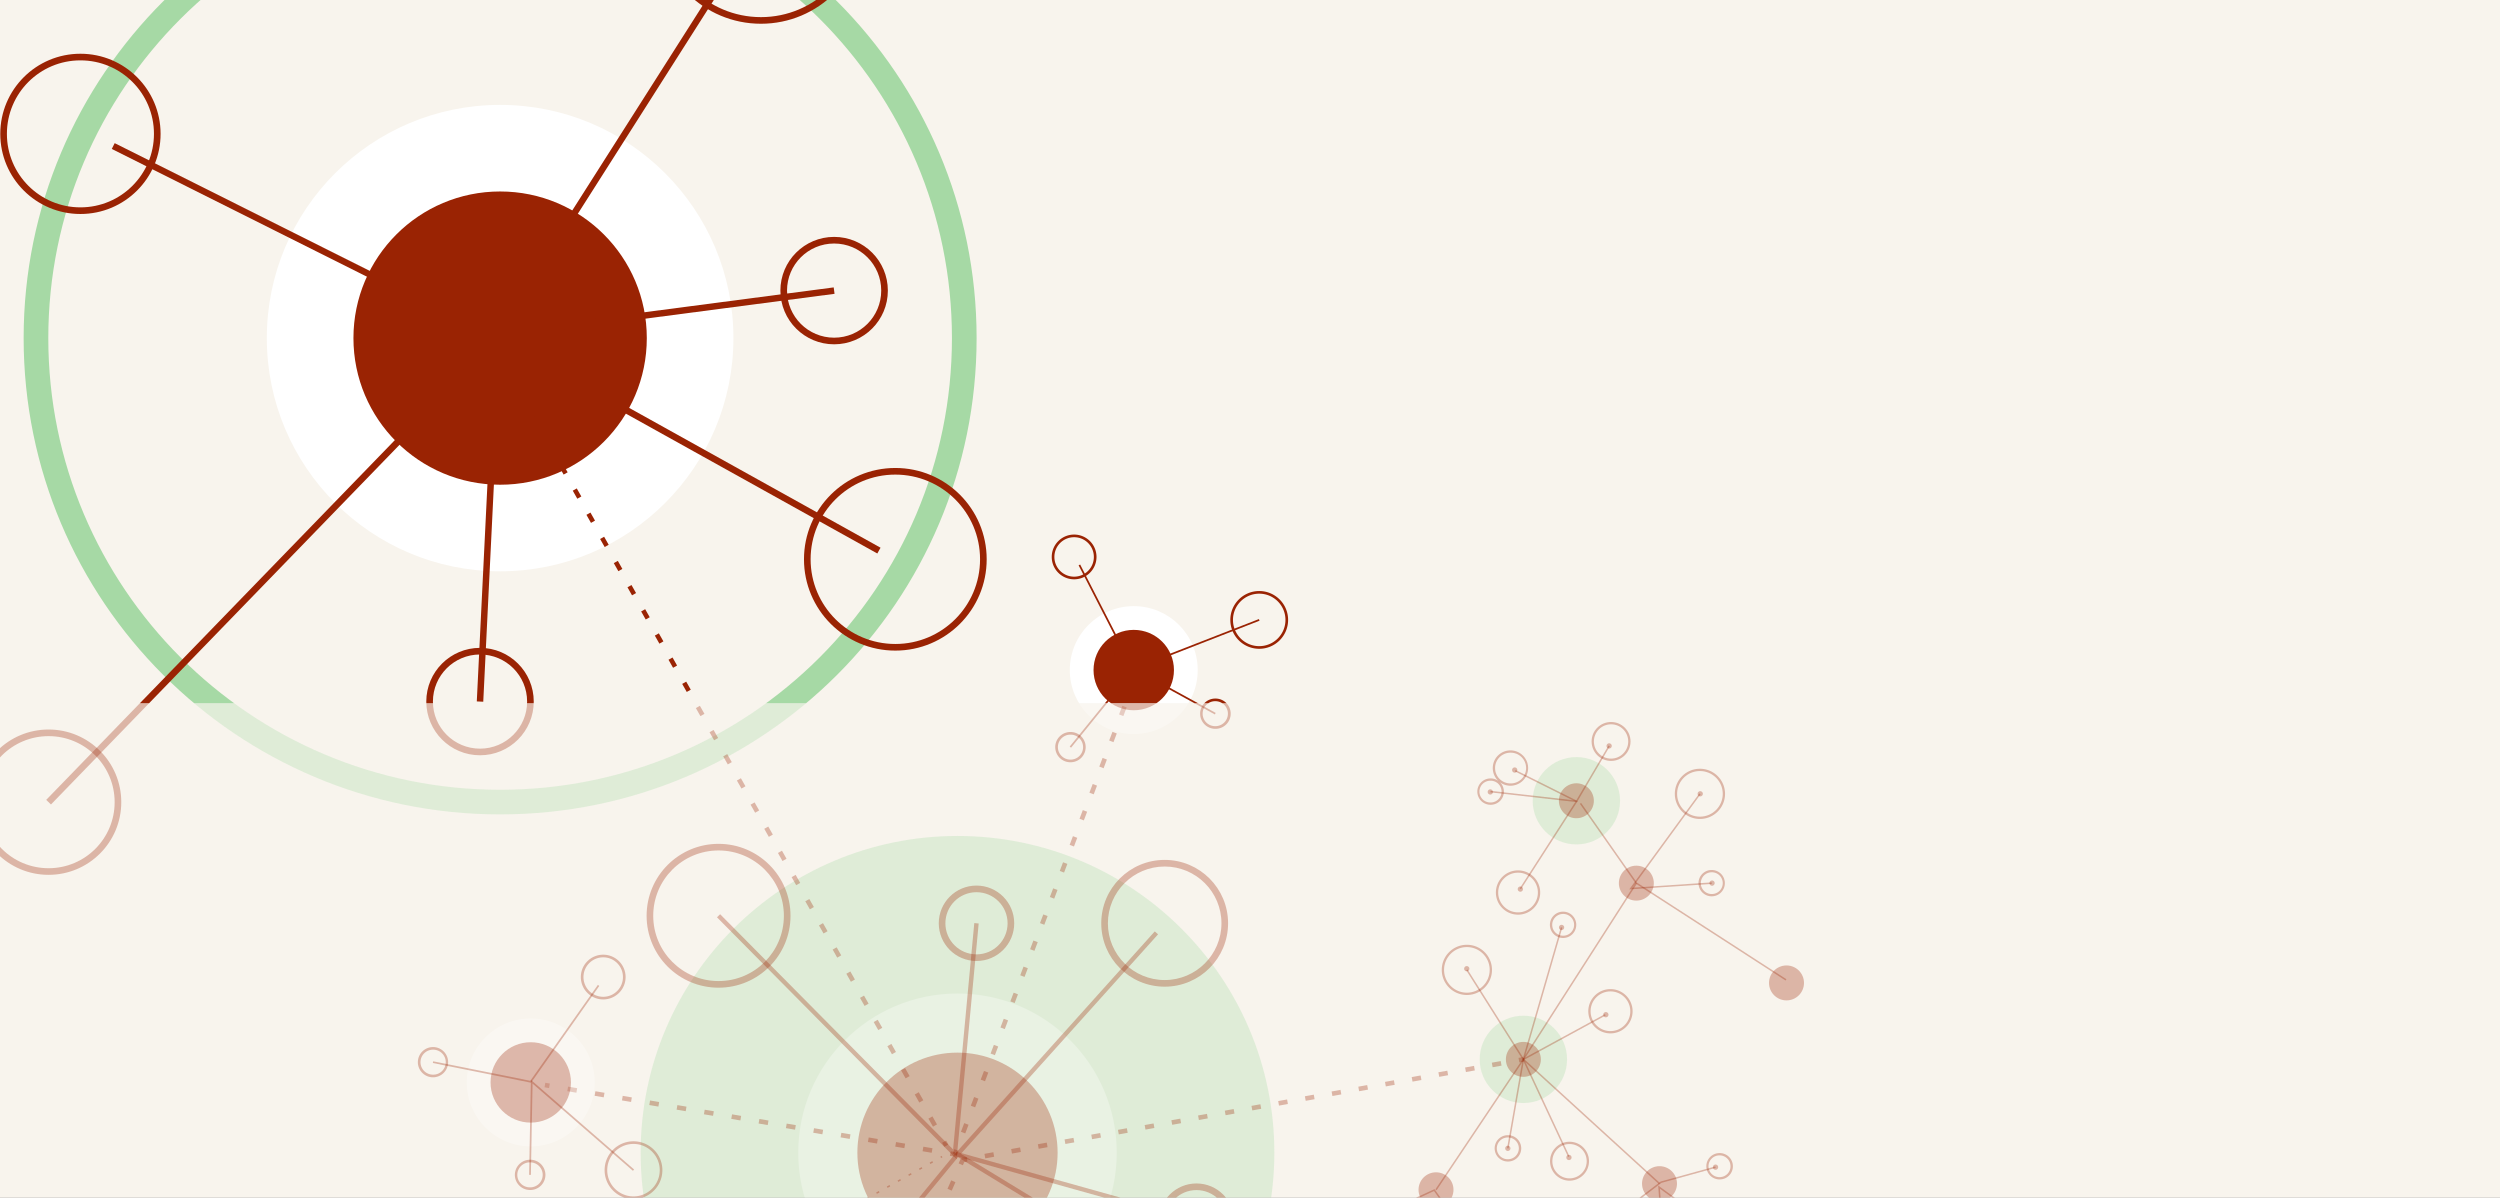 <svg xmlns="http://www.w3.org/2000/svg" width="1386" height="664" fill="none"><rect width="100%" height="100%" fill="#808080" stroke="none"/><g clip-path="url(#a)"><path fill="#FFFBF4" d="M0 0h1386v664H0z"/><path fill="#000" fill-opacity=".03" d="M0 0h1386v664H0z"/><g clip-path="url(#b)"><g clip-path="url(#c)"><path fill="#A6D9A5" fill-rule="evenodd" d="M277.268-62.953c-138.341 0-250.49 112.107-250.49 250.397 0 138.291 112.149 250.397 250.49 250.397s250.489-112.106 250.489-250.397c0-138.29-112.148-250.397-250.489-250.397ZM13.103 187.444c0-145.84 118.271-264.067 264.165-264.067S541.433 41.603 541.433 187.444 423.162 451.512 277.268 451.512 13.103 333.285 13.103 187.444Z" clip-rule="evenodd"/><path fill="#9A2303" fill-rule="evenodd" d="M496.372 263.12c-25.94 0-46.968 21.02-46.968 46.95 0 25.93 21.028 46.951 46.968 46.951 25.939 0 46.967-21.021 46.967-46.951s-21.028-46.95-46.967-46.95Zm-50.643 46.95c0-27.959 22.673-50.624 50.643-50.624 27.969 0 50.643 22.665 50.643 50.624 0 27.959-22.674 50.625-50.643 50.625-27.97 0-50.643-22.666-50.643-50.625Zm16.709-175.062c-14.421 0-26.112 11.687-26.112 26.103 0 14.416 11.691 26.102 26.112 26.102 14.421 0 26.112-11.686 26.112-26.102s-11.691-26.103-26.112-26.103Zm-29.788 26.103c0-16.446 13.337-29.777 29.788-29.777s29.788 13.331 29.788 29.777c0 16.445-13.337 29.776-29.788 29.776s-29.788-13.331-29.788-29.776ZM266.123 362.848c-14.422 0-26.113 11.687-26.113 26.103 0 14.416 11.691 26.102 26.113 26.102 14.421 0 26.112-11.686 26.112-26.102s-11.691-26.103-26.112-26.103Zm-29.788 26.103c0-16.446 13.336-29.777 29.788-29.777 16.451 0 29.787 13.331 29.787 29.777 0 16.445-13.336 29.776-29.787 29.776-16.452 0-29.788-13.331-29.788-29.776ZM44.592 33.468c-22.513 0-40.763 18.244-40.763 40.748 0 22.504 18.25 40.747 40.763 40.747 22.512 0 40.762-18.243 40.762-40.747s-18.25-40.748-40.762-40.748ZM.154 74.216c0-24.533 19.895-44.422 44.438-44.422 24.542 0 44.437 19.889 44.437 44.422 0 24.533-19.895 44.421-44.437 44.421-24.543 0-44.438-19.888-44.438-44.421ZM421.872-98.317c-29.782 0-53.925 24.134-53.925 53.905S392.09 9.494 421.872 9.494c29.782 0 53.926-24.135 53.926-53.906 0-29.771-24.144-53.905-53.926-53.905Zm-57.601 53.905c0-31.8 25.789-57.579 57.601-57.579 31.812 0 57.601 25.779 57.601 57.579s-25.789 57.58-57.601 57.58c-31.812 0-57.601-25.78-57.601-57.58Z" clip-rule="evenodd"/><path fill="#fff" d="M277.268 316.735c71.432 0 129.339-57.885 129.339-129.291S348.7 58.153 277.268 58.153s-129.339 57.885-129.339 129.291 57.907 129.291 129.339 129.291Z"/><path fill="#9A2303" d="M277.268 268.734c44.912 0 81.32-36.395 81.32-81.29s-36.408-81.29-81.32-81.29c-44.911 0-81.319 36.395-81.319 81.29s36.408 81.29 81.319 81.29Z"/><path fill="#9A2303" fill-rule="evenodd" d="M274.136 188.815 61.976 82.57l1.608-3.208 214.252 107.292-9.921 202.385-3.585-.176 9.806-200.048Z" clip-rule="evenodd"/><path fill="#9A2303" fill-rule="evenodd" d="m275.648 185.444 212.523 118.202-1.787 3.211-210.059-116.832-248.072 255.98-2.64-2.556 250.035-258.005Z" clip-rule="evenodd"/><path fill="#9A2303" fill-rule="evenodd" d="M279.085 183.37 423.388-43.45l-3.03-1.925-148.427 233.304 190.742-25.039-.468-3.558-183.12 24.038Zm355.586 182.282-.913 2.41-2.398-.908.913-2.41 2.398.908Zm-4.566 12.051-1.827 4.82-2.398-.908 1.827-4.82 2.398.908Zm-5.479 14.461-1.827 4.821-2.398-.908 1.827-4.821 2.398.908Zm-5.48 14.462-1.826 4.82-2.398-.908 1.826-4.82 2.398.908Zm-5.479 14.461-1.827 4.82-2.397-.908 1.826-4.82 2.398.908Zm-5.479 14.461-1.827 4.821-2.398-.908 1.827-4.821 2.398.908Zm-5.48 14.462-1.826 4.82-2.398-.908 1.826-4.82 2.398.908Zm-5.479 14.461-1.826 4.82-2.398-.908 1.826-4.82 2.398.908Zm-5.479 14.461-1.827 4.821-2.398-.908 1.827-4.821 2.398.908Zm-5.48 14.461-1.826 4.821-2.398-.908 1.826-4.82 2.398.907Zm-5.479 14.462-1.826 4.82-2.398-.908 1.826-4.82 2.398.908Zm-5.479 14.461-1.827 4.821-2.398-.908 1.827-4.821 2.398.908Zm-5.48 14.461-1.826 4.821-2.398-.908 1.826-4.821 2.398.908Zm-5.479 14.462-1.826 4.82-2.398-.908 1.826-4.82 2.398.908Zm-5.479 14.461-1.827 4.82-2.398-.907 1.827-4.821 2.398.908Zm-5.48 14.461-1.826 4.821-2.398-.908 1.826-4.821 2.398.908Zm-5.479 14.462-1.826 4.82-2.398-.908 1.826-4.82 2.398.908Zm-5.479 14.461-1.827 4.82-2.398-.907 1.827-4.821 2.398.908Zm-5.479 14.461-1.827 4.821-2.398-.908 1.827-4.821 2.398.908Zm-5.48 14.462-.913 2.41-2.398-.908.913-2.41 2.398.908Zm142.27-249.261a6.921 6.921 0 1 0 0 13.841 6.921 6.921 0 1 0 0-13.841Zm-8.393 6.921a8.392 8.392 0 0 1 8.393-8.391 8.392 8.392 0 1 1 0 16.781 8.39 8.39 0 0 1-8.393-8.39Zm-69.867-97.849c-6.042 0-10.941 4.897-10.941 10.937 0 6.04 4.899 10.936 10.941 10.936 6.042 0 10.941-4.896 10.941-10.936s-4.899-10.937-10.941-10.937Zm-12.411 10.937c0-6.852 5.557-12.406 12.411-12.406 6.854 0 12.411 5.554 12.411 12.406s-5.557 12.406-12.411 12.406c-6.854 0-12.411-5.554-12.411-12.406Zm115.03 20.369c-8.035 0-14.548 6.511-14.548 14.543 0 8.031 6.513 14.542 14.548 14.542 8.034 0 14.547-6.511 14.547-14.542 0-8.032-6.513-14.543-14.547-14.543Zm-16.018 14.543c0-8.844 7.171-16.012 16.018-16.012 8.846 0 16.017 7.168 16.017 16.012 0 8.843-7.171 16.011-16.017 16.011-8.847 0-16.018-7.168-16.018-16.011Z" clip-rule="evenodd"/><path fill="#fff" d="M628.548 406.928c19.581 0 35.455-15.868 35.455-35.442 0-19.573-15.874-35.441-35.455-35.441-19.581 0-35.454 15.868-35.454 35.441 0 19.574 15.873 35.442 35.454 35.442Z"/><path fill="#9A2303" d="M628.547 393.77c12.312 0 22.292-9.977 22.292-22.283 0-12.307-9.98-22.284-22.292-22.284-12.311 0-22.291 9.977-22.291 22.284 0 12.306 9.98 22.283 22.291 22.283Z"/><path fill="#9A2303" fill-rule="evenodd" d="m627.645 371.272-29.669-57.852.868-.444 29.958 58.417-35.005 43.122-.757-.614 34.605-42.629Z" clip-rule="evenodd"/><path fill="#9A2303" fill-rule="evenodd" d="m629.595 370.878 68.689-26.758-.354-.907-70.633 27.515 46.216 25.366.468-.854-44.386-24.362ZM266.971 182.771l-1.263-2.232 2.231-1.262 1.264 2.231-2.232 1.263Zm7.583 13.391-2.527-4.464 2.231-1.262 2.528 4.463-2.232 1.263Zm7.583 13.391-2.527-4.464 2.231-1.263 2.528 4.464-2.232 1.263Zm7.583 13.391-2.527-4.464 2.231-1.263 2.528 4.464-2.232 1.263Zm7.583 13.39-2.527-4.463 2.231-1.263 2.528 4.464-2.232 1.262Zm7.583 13.391-2.527-4.463 2.231-1.263 2.528 4.463-2.232 1.263Zm7.583 13.391-2.527-4.464 2.231-1.262 2.528 4.463-2.232 1.263Zm7.584 13.391-2.528-4.464 2.231-1.263 2.528 4.464-2.231 1.263Zm7.583 13.391-2.528-4.464 2.231-1.263 2.528 4.464-2.231 1.263Zm7.583 13.39-2.528-4.463 2.231-1.263 2.528 4.464-2.231 1.262Zm7.583 13.391-2.528-4.463 2.231-1.263 2.528 4.463-2.231 1.263Zm7.583 13.391-2.528-4.464 2.231-1.262 2.528 4.463-2.231 1.263Zm7.583 13.391-2.528-4.464 2.231-1.263 2.528 4.464-2.231 1.263Zm7.583 13.391-2.528-4.464 2.231-1.263 2.528 4.464-2.231 1.263Zm7.583 13.39-2.528-4.463 2.231-1.263 2.528 4.464-2.231 1.262Zm7.583 13.391-2.528-4.463 2.231-1.263 2.528 4.463-2.231 1.263Zm7.583 13.391-2.528-4.464 2.232-1.262 2.527 4.463-2.231 1.263Zm7.583 13.391-2.528-4.464 2.232-1.263 2.527 4.464-2.231 1.263Zm7.583 13.391-2.528-4.464 2.232-1.263 2.527 4.464-2.231 1.263Zm7.583 13.39-2.528-4.463 2.232-1.263 2.527 4.464-2.231 1.262Zm7.583 13.391-2.528-4.463 2.232-1.263 2.527 4.463-2.231 1.263Zm7.583 13.391-2.528-4.464 2.232-1.262 2.527 4.463-2.231 1.263Zm7.583 13.391-2.528-4.464 2.232-1.263 2.527 4.464-2.231 1.263Zm7.583 13.391-2.528-4.464 2.232-1.263 2.527 4.464-2.231 1.263Zm7.583 13.39-2.528-4.463 2.232-1.263 2.527 4.464-2.231 1.262Zm7.583 13.391-2.528-4.463 2.232-1.263 2.527 4.463-2.231 1.263Zm7.583 13.391-2.528-4.464 2.232-1.262 2.527 4.463-2.231 1.263Zm7.583 13.391-2.528-4.464 2.232-1.263 2.527 4.464-2.231 1.263Zm7.583 13.391-2.528-4.464 2.232-1.263 2.527 4.464-2.231 1.263Zm7.583 13.39-2.528-4.463 2.232-1.263 2.527 4.464-2.231 1.262Zm7.583 13.391-2.528-4.463 2.232-1.263 2.527 4.463-2.231 1.263Zm7.583 13.391-2.528-4.464 2.232-1.262 2.527 4.463-2.231 1.263Zm7.583 13.391-2.528-4.464 2.232-1.263 2.527 4.464-2.231 1.263Zm7.583 13.391-2.528-4.464 2.232-1.263 2.527 4.464-2.231 1.263Zm6.319 11.159-1.264-2.232 2.232-1.263 1.264 2.232-2.232 1.263Z" clip-rule="evenodd"/></g></g><g clip-path="url(#d)"><g fill-opacity=".3" clip-path="url(#e)"><path fill="#A6D9A5" d="M530.834 814.658c97.018 0 175.666-78.619 175.666-175.601 0-96.981-78.648-175.6-175.666-175.6-97.017 0-175.665 78.619-175.665 175.6 0 96.982 78.648 175.601 175.665 175.601Z"/><path fill="#9A2303" fill-rule="evenodd" d="M645.694 480.4c-17.385 0-31.48 14.089-31.48 31.468 0 17.38 14.095 31.469 31.48 31.469 17.386 0 31.48-14.089 31.48-31.469 0-17.379-14.094-31.468-31.48-31.468Zm-35.155 31.468c0-19.408 15.74-35.142 35.155-35.142 19.416 0 35.156 15.734 35.156 35.142 0 19.409-15.74 35.143-35.156 35.143-19.415 0-35.155-15.734-35.155-35.143Zm-69.174-17.234c-9.522 0-17.24 7.716-17.24 17.234s7.718 17.234 17.24 17.234c9.521 0 17.24-7.716 17.24-17.234s-7.719-17.234-17.24-17.234Zm-20.916 17.234c0-11.547 9.364-20.908 20.916-20.908 11.551 0 20.915 9.361 20.915 20.908s-9.364 20.908-20.915 20.908c-11.552 0-20.916-9.361-20.916-20.908Zm142.87 147.909c-9.522 0-17.24 7.716-17.24 17.234s7.718 17.233 17.24 17.233c9.521 0 17.24-7.715 17.24-17.233s-7.719-17.234-17.24-17.234Zm-20.916 17.234c0-11.547 9.364-20.908 20.916-20.908 11.551 0 20.915 9.361 20.915 20.908s-9.364 20.907-20.915 20.907c-11.552 0-20.916-9.36-20.916-20.907ZM398.368 471.497c-20.001 0-36.216 16.208-36.216 36.202 0 19.993 16.215 36.201 36.216 36.201s36.215-16.208 36.215-36.201c0-19.994-16.214-36.202-36.215-36.202Zm-39.891 36.202c0-22.023 17.86-39.876 39.891-39.876s39.89 17.853 39.89 39.876c0 22.022-17.859 39.875-39.89 39.875s-39.891-17.853-39.891-39.875Z" clip-rule="evenodd"/><path fill="#fff" d="M530.834 727.319c48.764 0 88.295-39.516 88.295-88.262 0-48.745-39.531-88.262-88.295-88.262-48.763 0-88.294 39.517-88.294 88.262 0 48.746 39.531 88.262 88.294 88.262Z"/><path fill="#9A2303" d="M530.835 694.543c30.655 0 55.506-24.842 55.506-55.486s-24.851-55.486-55.506-55.486c-30.656 0-55.507 24.842-55.507 55.486s24.851 55.486 55.507 55.486Z"/><path fill="#9A2303" fill-rule="evenodd" d="m530.397 638.572 133.251 37.262-.659 2.353-131.717-36.833-102.9 125.054-1.888-1.553 103.913-126.283Z" clip-rule="evenodd"/><path fill="#9A2303" fill-rule="evenodd" d="m532.727 639.685 109.295-121.686-1.819-1.633-111.261 123.875 145.279 88.549 1.273-2.087-142.767-87.018Z" clip-rule="evenodd"/><path fill="#9A2303" fill-rule="evenodd" d="M528.392 637.244 399.236 506.839l-1.737 1.719 132.838 134.124 12.245-130.7-2.434-.228-11.756 125.49Z" clip-rule="evenodd"/><path fill="#A6D9A5" fill-rule="evenodd" d="M277.268-62.953c-138.341 0-250.49 112.107-250.49 250.397 0 138.291 112.149 250.397 250.49 250.397s250.489-112.106 250.489-250.397c0-138.29-112.148-250.397-250.489-250.397ZM13.103 187.444c0-145.84 118.271-264.067 264.165-264.067S541.433 41.603 541.433 187.444 423.162 451.512 277.268 451.512 13.103 333.285 13.103 187.444Z" clip-rule="evenodd"/><path fill="#9A2303" fill-rule="evenodd" d="M266.123 362.848c-14.422 0-26.113 11.687-26.113 26.103 0 14.416 11.691 26.102 26.113 26.102 14.421 0 26.112-11.686 26.112-26.102s-11.691-26.103-26.112-26.103Zm-29.788 26.103c0-16.446 13.336-29.777 29.788-29.777 16.451 0 29.787 13.331 29.787 29.777 0 16.445-13.336 29.776-29.787 29.776-16.452 0-29.788-13.331-29.788-29.776ZM26.933 408.115c-20.228 0-36.626 16.392-36.626 36.612 0 20.221 16.398 36.612 36.626 36.612 20.227 0 36.625-16.391 36.625-36.612 0-20.22-16.398-36.612-36.625-36.612Zm-40.301 36.612c0-22.249 18.043-40.286 40.3-40.286 22.258 0 40.302 18.037 40.302 40.286 0 22.25-18.044 40.286-40.301 40.286-22.258 0-40.301-18.036-40.301-40.286Z" clip-rule="evenodd"/><path fill="#9A2303" fill-rule="evenodd" d="m275.648 185.444 212.523 118.202-1.787 3.211-210.059-116.832-248.072 255.98-2.64-2.556 250.035-258.005Zm359.023 180.208-.913 2.41-2.398-.908.913-2.41 2.398.908Zm-4.566 12.051-1.827 4.82-2.398-.908 1.827-4.82 2.398.908Zm-5.479 14.461-1.827 4.821-2.398-.908 1.827-4.821 2.398.908Zm-5.48 14.462-1.826 4.82-2.398-.908 1.826-4.82 2.398.908Zm-5.479 14.461-1.827 4.82-2.397-.908 1.826-4.82 2.398.908Zm-5.479 14.461-1.827 4.821-2.398-.908 1.827-4.821 2.398.908Zm-5.48 14.462-1.826 4.82-2.398-.908 1.826-4.82 2.398.908Zm-5.479 14.461-1.826 4.82-2.398-.908 1.826-4.82 2.398.908Zm-5.479 14.461-1.827 4.821-2.398-.908 1.827-4.821 2.398.908Zm-5.48 14.461-1.826 4.821-2.398-.908 1.826-4.82 2.398.907Zm-5.479 14.462-1.826 4.82-2.398-.908 1.826-4.82 2.398.908Zm-5.479 14.461-1.827 4.821-2.398-.908 1.827-4.821 2.398.908Zm-5.48 14.461-1.826 4.821-2.398-.908 1.826-4.821 2.398.908Zm-5.479 14.462-1.826 4.82-2.398-.908 1.826-4.82 2.398.908Zm-5.479 14.461-1.827 4.82-2.398-.907 1.827-4.821 2.398.908Zm-5.48 14.461-1.826 4.821-2.398-.908 1.826-4.821 2.398.908Zm-5.479 14.462-1.826 4.82-2.398-.908 1.826-4.82 2.398.908Zm-5.479 14.461-1.827 4.82-2.398-.907 1.827-4.821 2.398.908Zm-5.479 14.461-1.827 4.821-2.398-.908 1.827-4.821 2.398.908Zm-5.48 14.462-.913 2.41-2.398-.908.913-2.41 2.398.908Zm142.27-249.261a6.921 6.921 0 1 0 0 13.841 6.921 6.921 0 1 0 0-13.841Zm-8.393 6.921a8.392 8.392 0 0 1 8.393-8.391 8.392 8.392 0 1 1 0 16.781 8.39 8.39 0 0 1-8.393-8.39Zm-71.935 11.62a6.921 6.921 0 1 0 0 13.842 6.922 6.922 0 1 0 0-13.842Zm-8.394 6.921a8.393 8.393 0 0 1 8.394-8.391 8.391 8.391 0 1 1 0 16.781 8.392 8.392 0 0 1-8.394-8.39Z" clip-rule="evenodd"/><path fill="#fff" d="M628.548 406.928c19.581 0 35.455-15.868 35.455-35.442 0-19.573-15.874-35.441-35.455-35.441-19.581 0-35.454 15.868-35.454 35.441 0 19.574 15.873 35.442 35.454 35.442Z"/><path fill="#9A2303" d="M628.547 393.77c12.312 0 22.292-9.977 22.292-22.283 0-12.307-9.98-22.284-22.292-22.284-12.311 0-22.291 9.977-22.291 22.284 0 12.306 9.98 22.283 22.291 22.283Z"/><path fill="#9A2303" fill-rule="evenodd" d="m627.645 371.272-29.669-57.852.868-.444 29.958 58.417-35.005 43.122-.757-.614 34.605-42.629Z" clip-rule="evenodd"/><path fill="#9A2303" fill-rule="evenodd" d="m629.595 370.878 68.689-26.758-.354-.907-70.633 27.515 46.216 25.366.468-.854-44.386-24.362Zm263.237 178.764c-6.075 0-11 4.923-11 10.996 0 6.074 4.925 10.997 11 10.997 6.076 0 11.001-4.923 11.001-10.997 0-6.073-4.925-10.996-11.001-10.996Zm-12.282 10.996c0-6.781 5.499-12.278 12.282-12.278 6.784 0 12.283 5.497 12.283 12.278 0 6.781-5.499 12.278-12.283 12.278-6.783 0-12.282-5.497-12.282-12.278Zm-13.974-53.939a6.025 6.025 0 0 0-6.026 6.023 6.025 6.025 0 0 0 6.026 6.024 6.024 6.024 0 1 0 0-12.047Zm-7.308 6.023a7.306 7.306 0 0 1 7.308-7.305 7.307 7.307 0 0 1 7.308 7.305 7.307 7.307 0 0 1-7.308 7.306 7.306 7.306 0 0 1-7.308-7.306Zm-23.327 117.902a6.024 6.024 0 1 0 0 12.047 6.024 6.024 0 1 0 0-12.047Zm-7.308 6.024a7.306 7.306 0 0 1 7.308-7.305 7.306 7.306 0 1 1 0 14.61 7.307 7.307 0 0 1-7.308-7.305Zm41.515-2.384c-5.254 0-9.513 4.258-9.513 9.51s4.259 9.51 9.513 9.51 9.513-4.258 9.513-9.51-4.259-9.51-9.513-9.51Zm-10.795 9.51c0-5.96 4.833-10.791 10.795-10.791s10.795 4.831 10.795 10.791-4.833 10.791-10.795 10.791-10.795-4.831-10.795-10.791Zm-46.114-118.705c-6.982 0-12.641 5.658-12.641 12.637s5.659 12.637 12.641 12.637 12.642-5.658 12.642-12.637-5.66-12.637-12.642-12.637Zm-13.924 12.637c0-7.687 6.234-13.919 13.924-13.919 7.69 0 13.924 6.232 13.924 13.919s-6.234 13.918-13.924 13.918c-7.69 0-13.924-6.231-13.924-13.918Z" clip-rule="evenodd"/><path fill="#A6D9A5" d="M844.557 611.528c13.378 0 24.223-10.841 24.223-24.215 0-13.373-10.845-24.214-24.223-24.214-13.378 0-24.223 10.841-24.223 24.214 0 13.374 10.845 24.215 24.223 24.215Zm29.385-143.372c13.378 0 24.223-10.841 24.223-24.214 0-13.374-10.845-24.215-24.223-24.215-13.378 0-24.223 10.841-24.223 24.215 0 13.373 10.845 24.214 24.223 24.214Z"/><path fill="#9A2303" d="M844.557 597.003c5.353 0 9.693-4.338 9.693-9.689s-4.34-9.689-9.693-9.689-9.693 4.338-9.693 9.689 4.34 9.689 9.693 9.689Zm75.473 68.9c5.353 0 9.692-4.338 9.692-9.689s-4.339-9.689-9.692-9.689-9.693 4.338-9.693 9.689 4.34 9.689 9.693 9.689Zm-123.903 3.401c5.353 0 9.693-4.338 9.693-9.689s-4.34-9.689-9.693-9.689-9.692 4.338-9.692 9.689 4.339 9.689 9.692 9.689Zm77.816-215.673c5.353 0 9.692-4.338 9.692-9.69 0-5.351-4.339-9.689-9.692-9.689s-9.693 4.338-9.693 9.689c0 5.352 4.34 9.69 9.693 9.69Zm116.5 100.992c5.353 0 9.697-4.338 9.697-9.689s-4.344-9.689-9.697-9.689c-5.353 0-9.693 4.338-9.693 9.689s4.34 9.689 9.693 9.689Zm-83.251-55.315c5.353 0 9.692-4.338 9.692-9.689s-4.339-9.689-9.692-9.689-9.693 4.338-9.693 9.689 4.34 9.689 9.693 9.689Z"/><path fill="#9A2303" fill-rule="evenodd" d="m919.303 657.261 53.254 38.851-.504.691-51.776-37.773 2.931 43.91-.853.057-3.052-45.736Zm29.651-173.666a6.024 6.024 0 1 0 0 12.048 6.025 6.025 0 1 0 0-12.048Zm-7.308 6.024a7.306 7.306 0 0 1 7.308-7.305 7.306 7.306 0 0 1 7.309 7.305 7.306 7.306 0 0 1-7.309 7.305 7.306 7.306 0 0 1-7.308-7.305Zm.795-62.142c-6.981 0-12.641 5.657-12.641 12.637 0 6.979 5.66 12.637 12.641 12.637 6.982 0 12.642-5.658 12.642-12.637 0-6.98-5.66-12.637-12.642-12.637Zm-13.923 12.637c0-7.687 6.233-13.919 13.923-13.919s13.924 6.232 13.924 13.919-6.234 13.918-13.924 13.918c-7.69 0-13.923-6.231-13.923-13.918Z" clip-rule="evenodd"/><path fill="#9A2303" fill-rule="evenodd" d="m905 492.122 37.787-51.757-.691-.503-38.866 53.234 45.753-3.051-.057-.853-43.926 2.93Z" clip-rule="evenodd"/><path fill="#9A2303" d="M942.613 441.532a1.452 1.452 0 1 0 .001-2.905 1.452 1.452 0 0 0-.001 2.905Zm6.513 49.522a1.453 1.453 0 1 0 0-2.905 1.453 1.453 0 0 0 0 2.905Z"/><path fill="#9A2303" fill-rule="evenodd" d="M841.6 483.817c-6.075 0-11.001 4.924-11.001 10.997 0 6.073 4.926 10.996 11.001 10.996 6.075 0 11-4.923 11-10.996s-4.925-10.997-11-10.997Zm-12.283 10.997c0-6.781 5.5-12.278 12.283-12.278 6.783 0 12.283 5.497 12.283 12.278 0 6.781-5.5 12.278-12.283 12.278-6.783 0-12.283-5.497-12.283-12.278Zm-2.983-61.972a6.025 6.025 0 1 0 0 12.048 6.025 6.025 0 1 0 0-12.048Zm-7.308 6.024a7.306 7.306 0 0 1 7.308-7.305 7.306 7.306 0 1 1 0 14.61 7.306 7.306 0 0 1-7.308-7.305Z" clip-rule="evenodd"/><path fill="#9A2303" fill-rule="evenodd" d="M837.394 417.292a8.52 8.52 0 0 0-8.522 8.519c0 4.704 3.815 8.518 8.522 8.518a8.52 8.52 0 1 0 0-17.037Zm-9.804 8.519c0-5.413 4.389-9.801 9.804-9.801 5.414 0 9.804 4.388 9.804 9.801 0 5.412-4.39 9.8-9.804 9.8-5.415 0-9.804-4.388-9.804-9.8Z" clip-rule="evenodd"/><path fill="#9A2303" fill-rule="evenodd" d="m873.835 443.827 17.911-30.502.737.432-18.192 30.982-48.005-5.448.097-.849 47.452 5.385Z" clip-rule="evenodd"/><path fill="#9A2303" fill-rule="evenodd" d="m873.446 444.452-33.558-16.773.382-.764 34.41 17.199-31.438 48.846-.719-.462 30.923-48.046Z" clip-rule="evenodd"/><path fill="#9A2303" d="M842.848 494.37a1.454 1.454 0 1 0-.001-2.907 1.454 1.454 0 0 0 .001 2.907Zm-16.618-53.863a1.453 1.453 0 1 0 0-2.906 1.453 1.453 0 0 0 0 2.906Zm13.523-12.15a1.453 1.453 0 1 0 0-2.906 1.453 1.453 0 0 0 0 2.906Zm50.532 135.648a1.453 1.453 0 1 0 0-2.906 1.453 1.453 0 0 0 0 2.906Zm-24.548-48.378a1.452 1.452 0 1 0 .002-2.904 1.452 1.452 0 0 0-.002 2.904Zm-52.599 22.882a1.454 1.454 0 1 0-.001-2.907 1.454 1.454 0 0 0 .001 2.907ZM835.94 638.1a1.452 1.452 0 1 0 .002-2.904 1.452 1.452 0 0 0-.002 2.904Zm33.884 5.059a1.453 1.453 0 1 0 0-2.906 1.453 1.453 0 0 0 0 2.906Z"/><path fill="#9A2303" fill-rule="evenodd" d="M893.174 401.554c-5.254 0-9.513 4.257-9.513 9.509 0 5.253 4.259 9.51 9.513 9.51s9.513-4.257 9.513-9.51c0-5.252-4.259-9.509-9.513-9.509Zm-10.795 9.509c0-5.959 4.833-10.791 10.795-10.791s10.796 4.832 10.796 10.791c0 5.96-4.834 10.792-10.796 10.792s-10.795-4.832-10.795-10.792Z" clip-rule="evenodd"/><path fill="#9A2303" d="M892.114 414.994a1.453 1.453 0 1 0 0-2.906 1.453 1.453 0 0 0 0 2.906Zm58.943 233.53a1.453 1.453 0 1 0 0-2.905 1.453 1.453 0 0 0 0 2.905Z"/><path fill="#9A2303" fill-rule="evenodd" d="M953.297 640.553a6.024 6.024 0 1 0 0 12.047 6.024 6.024 0 1 0 0-12.047Zm-7.308 6.023a7.307 7.307 0 0 1 7.308-7.305 7.306 7.306 0 1 1 0 14.61 7.306 7.306 0 0 1-7.308-7.305Z" clip-rule="evenodd"/><path fill="#9A2303" fill-rule="evenodd" d="m950.943 646.66.228.824-30.093 8.317-26.209 19.943-.517-.679 26.34-20.044 30.251-8.361Z" clip-rule="evenodd"/><path fill="#9A2303" fill-rule="evenodd" d="m844.478 586.663 75.84 69.236-.576.631-75.106-68.566-48.153 71.889-.711-.476 48.706-72.714Z" clip-rule="evenodd"/><path fill="#9A2303" fill-rule="evenodd" d="m844.197 587.083 62.635-97.695.72.461-62.635 97.695-.72-.461Z" clip-rule="evenodd"/><path fill="#9A2303" fill-rule="evenodd" d="m844.353 586.938 45.403-24.709.409.75-45.404 24.71-.408-.751Z" clip-rule="evenodd"/><path fill="#9A2303" fill-rule="evenodd" d="m844.108 587.402-31.23-49.468.723-.456 31.405 49.747-8.644 49.496-.842-.147 8.588-49.172Z" clip-rule="evenodd"/><path fill="#9A2303" fill-rule="evenodd" d="m865.328 514.056.821.238-21.136 72.984 25.112 53.769-.774.361-25.248-54.059 21.225-73.293Zm-70.031 145.193 15.762 22.214-.697.494-15.351-21.635-43.286 19.982-.359-.776 43.931-20.279Zm112.198-169.961-30.928-44.139-.7.49 31.024 44.276 83.048 53.686.464-.717-82.908-53.596ZM304.402 603.239l-2.526-.427.428-2.527 2.525.426-.427 2.528Zm15.151 2.561-5.05-.854.427-2.527 5.051.853-.428 2.528Zm15.152 2.561-5.051-.854.428-2.527 5.051.853-.428 2.528Zm15.152 2.561-5.051-.854.428-2.527 5.05.853-.427 2.528Zm15.151 2.561-5.05-.854.427-2.527 5.051.853-.428 2.528Zm15.152 2.561-5.051-.854.428-2.527 5.05.853-.427 2.528Zm15.152 2.561-5.051-.854.427-2.527 5.051.853-.427 2.528Zm15.151 2.561-5.05-.854.427-2.527 5.051.853-.428 2.528Zm15.152 2.561-5.051-.854.428-2.527 5.05.853-.427 2.528Zm15.151 2.561-5.05-.854.427-2.527 5.051.853-.428 2.528Zm15.152 2.561-5.051-.854.428-2.527 5.051.853-.428 2.528Zm15.152 2.561-5.051-.854.428-2.527 5.05.853-.427 2.528Zm15.151 2.561-5.05-.854.427-2.527 5.051.853-.428 2.528Zm15.152 2.561-5.051-.854.428-2.527 5.05.853-.427 2.528Zm15.152 2.561-5.051-.854.428-2.527 5.05.853-.427 2.528Zm12.626 2.134-2.525-.427.427-2.527 2.525.426-.427 2.528Zm-235.318 3.196a6.922 6.922 0 1 0 0 13.842 6.922 6.922 0 1 0 0-13.842Zm-8.394 6.921a8.393 8.393 0 0 1 8.394-8.391 8.392 8.392 0 1 1 0 16.781 8.392 8.392 0 0 1-8.394-8.39Zm-45.386-69.396a6.922 6.922 0 0 0-6.924 6.92c0 3.823 3.1 6.921 6.924 6.921a6.922 6.922 0 1 0 0-13.841Zm-8.394 6.92c0-4.633 3.758-8.39 8.394-8.39a8.392 8.392 0 0 1 8.393 8.39 8.392 8.392 0 0 1-8.393 8.391 8.393 8.393 0 0 1-8.394-8.391Zm102.757-58.134c-6.042 0-10.94 4.896-10.94 10.936 0 6.041 4.898 10.937 10.94 10.937s10.941-4.896 10.941-10.937c0-6.04-4.899-10.936-10.941-10.936Zm-12.411 10.936c0-6.851 5.557-12.406 12.411-12.406 6.854 0 12.411 5.555 12.411 12.406 0 6.852-5.557 12.407-12.411 12.407-6.854 0-12.411-5.555-12.411-12.407Zm29.198 92.517c-8.035 0-14.548 6.511-14.548 14.542 0 8.032 6.513 14.542 14.548 14.542 8.034 0 14.547-6.51 14.547-14.542 0-8.031-6.513-14.542-14.547-14.542Zm-16.018 14.542c0-8.843 7.171-16.012 16.018-16.012 8.846 0 16.018 7.169 16.018 16.012s-7.172 16.012-16.018 16.012c-8.847 0-16.018-7.169-16.018-16.012Z" clip-rule="evenodd"/><path fill="#fff" d="M294.243 635.537c19.581 0 35.455-15.868 35.455-35.442 0-19.573-15.874-35.441-35.455-35.441-19.581 0-35.454 15.868-35.454 35.441 0 19.574 15.873 35.442 35.454 35.442Z"/><path fill="#9A2303" d="M294.243 622.379c12.311 0 22.292-9.976 22.292-22.283s-9.981-22.284-22.292-22.284c-12.311 0-22.291 9.977-22.291 22.284 0 12.307 9.98 22.283 22.291 22.283Z"/><path fill="#9A2303" fill-rule="evenodd" d="m293.994 599.197 37.46-53.159.796.561-37.825 53.678-54.467-10.931.191-.955 53.845 10.806Z" clip-rule="evenodd"/><path fill="#9A2303" fill-rule="evenodd" d="m294.323 598.651 57.217 49.711-.639.735-55.643-48.343-.938 50.599-.974-.018.977-52.684Zm550.461-10.076-2.467.443-.454-2.523 2.467-.443.454 2.523Zm-12.337 2.216-4.934.886-.454-2.523 4.935-.886.453 2.523Zm-14.804 2.659-4.934.887-.454-2.523 4.935-.887.453 2.523Zm-14.804 2.659-4.934.887-.454-2.523 4.935-.886.453 2.522Zm-14.804 2.66-4.934.886-.454-2.523 4.935-.886.453 2.523Zm-14.804 2.659-4.935.886-.453-2.522 4.935-.887.453 2.523Zm-14.804 2.659-4.935.887-.453-2.523 4.935-.886.453 2.522Zm-14.804 2.66-4.935.886-.453-2.523 4.935-.886.453 2.523Zm-14.804 2.659-4.935.886-.453-2.522 4.934-.887.454 2.523Zm-14.804 2.659-4.935.887-.453-2.523 4.934-.887.454 2.523Zm-14.804 2.66-4.935.886-.453-2.523 4.934-.886.454 2.523Zm-14.804 2.659-4.935.886-.453-2.523 4.934-.886.454 2.523Zm-14.804 2.659-4.935.887-.453-2.523 4.934-.887.454 2.523Zm-14.804 2.659-4.935.887-.453-2.523 4.934-.886.454 2.522Zm-14.804 2.66-4.935.886-.453-2.523 4.934-.886.454 2.523Zm-14.804 2.659-4.935.886-.453-2.522 4.934-.887.454 2.523Zm-14.804 2.659-4.935.887-.454-2.523 4.935-.887.454 2.523Zm-14.804 2.66-4.935.886-.454-2.523 4.935-.886.454 2.523Zm-14.804 2.659-4.935.886-.454-2.523 4.935-.886.454 2.523Zm-14.804 2.659-4.935.887-.454-2.523 4.935-.887.454 2.523Zm-14.804 2.659-4.935.887-.454-2.523 4.935-.886.454 2.522Zm-16.599 2.982 1.794-.322-.453-2.523-2.467.443-.948.747-1.028 2.346 2.349 1.028.753-1.719Zm-4.866 11.103-2.056 4.691-2.349-1.028 2.057-4.692 2.348 1.029Zm-6.168 14.075-2.056 4.691-2.349-1.028 2.056-4.692 2.349 1.029Zm-6.169 14.075-2.056 4.691-2.349-1.028 2.056-4.692 2.349 1.029Zm-6.168 14.075-2.057 4.691-2.348-1.028 2.056-4.692 2.349 1.029Zm-6.169 14.075-2.056 4.691-2.349-1.028 2.056-4.692 2.349 1.029Zm-6.169 14.075-2.056 4.691-2.348-1.028 2.056-4.692 2.348 1.029Zm-6.168 14.075-2.056 4.691-2.349-1.028 2.056-4.692 2.349 1.029Zm-6.169 14.075-2.056 4.691-2.349-1.028 2.057-4.692 2.348 1.029Zm-6.168 14.075-2.056 4.691-2.349-1.028 2.056-4.692 2.349 1.029Zm-6.169 14.075-2.056 4.691-2.349-1.028 2.056-4.692 2.349 1.029Zm-6.168 14.074-2.057 4.692-2.348-1.028 2.056-4.692 2.349 1.028Zm-6.169 14.075-2.056 4.692-2.349-1.028 2.056-4.692 2.349 1.028Zm-6.169 14.075-2.056 4.692-2.348-1.029 2.056-4.691 2.348 1.028Zm-6.168 14.075-2.056 4.692-2.349-1.029 2.056-4.691 2.349 1.028Zm-6.169 14.075-2.056 4.692-2.349-1.029 2.057-4.691 2.348 1.028Zm-6.168 14.075-2.056 4.692-2.349-1.029 2.056-4.691 2.349 1.028Zm-6.169 14.075-2.056 4.692-2.349-1.029 2.056-4.691 2.349 1.028Zm-6.168 14.075-2.057 4.692-2.348-1.029 2.056-4.691 2.349 1.028Zm-6.169 14.075-2.056 4.692-2.349-1.029 2.056-4.691 2.349 1.028Zm-6.169 14.075-2.056 4.692-2.348-1.029 2.056-4.691 2.348 1.028Zm-6.168 14.075-2.056 4.692-2.349-1.029 2.056-4.691 2.349 1.028Zm-6.169 14.075-2.056 4.692-2.349-1.029 2.057-4.691 2.348 1.028Zm-6.168 14.075-2.056 4.692-2.349-1.029 2.056-4.692 2.349 1.029Zm-6.169 14.075-2.056 4.692-2.349-1.029 2.056-4.692 2.349 1.029Zm-6.168 14.075-2.057 4.692-2.348-1.029 2.056-4.692 2.349 1.029Zm-6.169 14.079-1.028 2.34-2.349-1.03 1.028-2.34 2.349 1.03Zm147.003-365.679-.742.414-.416-.747.742-.414.416.747Zm-5.191 2.897-1.483.828-.416-.746 1.483-.828.416.746Zm-5.932 3.311-1.483.828-.417-.746 1.483-.828.417.746Zm-5.932 3.311-1.483.828-.417-.746 1.483-.828.417.746Zm-5.932 3.311-1.483.828-.417-.746 1.483-.828.417.746Zm-5.932 3.311-1.484.828-.416-.746 1.483-.828.417.746Zm-5.933 3.311-1.483.828-.416-.746 1.483-.828.416.746Zm-5.932 3.311-1.483.828-.417-.746 1.483-.828.417.746Zm-5.932 3.311-1.483.828-.417-.746 1.483-.828.417.746Zm-5.932 3.311-1.483.828-.417-.746 1.483-.828.417.746Zm-5.933 3.311-1.483.828-.416-.746 1.483-.828.416.746Zm-5.932 3.311-1.483.828-.417-.746 1.484-.828.416.746Zm-5.932 3.311-1.483.828-.417-.746 1.483-.828.417.746Zm-5.932 3.311-1.483.828-.417-.746 1.483-.828.417.746Zm-5.932 3.311-1.483.828-.417-.746 1.483-.828.417.746Zm-5.933 3.312-1.483.827-.416-.746 1.483-.827.416.746Zm-5.932 3.311-1.483.827-.417-.746 1.484-.827.416.746Zm-5.932 3.311-1.483.827-.417-.746 1.483-.827.417.746Zm-5.932 3.311-1.483.827-.417-.746 1.483-.827.417.746Zm-5.932 3.311-1.483.828-.417-.746 1.483-.828.417.746Zm-5.933 3.311-1.483.828-.416-.746 1.483-.828.416.746Zm-5.932 3.311-1.483.828-.417-.746 1.483-.828.417.746Zm-5.932 3.311-1.483.828-.417-.746 1.483-.828.417.746Zm-5.932 3.311-1.483.828-.417-.746 1.483-.828.417.746Zm-5.932 3.311-1.484.828-.416-.746 1.483-.828.417.746Zm-5.933 3.311-1.483.828-.416-.746 1.483-.828.416.746Zm-5.932 3.311-1.483.828-.417-.746 1.483-.828.417.746Zm-5.932 3.311-1.483.828-.417-.746 1.483-.828.417.746Zm-5.932 3.311-1.483.828-.417-.746 1.483-.828.417.746Zm-5.933 3.311-1.483.828-.416-.746 1.483-.828.416.746Zm-5.932 3.311-1.483.828-.416-.746 1.483-.828.416.746Zm-5.932 3.311-1.483.828-.417-.746 1.483-.828.417.746Zm-5.932 3.311-1.483.828-.417-.746 1.483-.828.417.746Zm-5.932 3.312-1.483.827-.417-.746 1.483-.827.417.746Zm-5.933 3.311-1.483.827-.416-.746 1.483-.827.416.746Zm-5.932 3.311-1.483.827-.417-.746 1.484-.827.416.746Zm-5.932 3.311-1.483.827-.417-.746 1.483-.827.417.746Zm-5.932 3.311-1.483.827-.417-.746 1.483-.827.417.746Zm-5.932 3.311-1.483.828-.417-.746 1.483-.828.417.746Zm-5.933 3.311-1.483.828-.416-.746 1.483-.828.416.746Zm-5.932 3.311-1.483.828-.417-.746 1.483-.828.417.746Zm-5.932 3.311-1.483.828-.417-.746 1.483-.828.417.746Zm-5.932 3.311-1.483.828-.417-.746 1.483-.828.417.746Zm-5.932 3.311-1.484.828-.416-.746 1.483-.828.417.746Zm-5.933 3.311-1.483.828-.416-.746 1.483-.828.416.746Zm-5.932 3.311-1.483.828-.417-.746 1.483-.828.417.746Zm-5.932 3.311-1.483.828-.417-.746 1.483-.828.417.746Zm-5.932 3.311-1.483.828-.417-.746 1.483-.828.417.746Zm-5.933 3.311-1.483.828-.416-.746 1.483-.828.416.746Zm-5.932 3.311-1.483.828-.417-.746 1.484-.828.416.746Zm-5.932 3.311-.742.414-.416-.746.741-.414.417.746Zm40.345-623.968-1.263-2.232 2.231-1.262 1.264 2.231-2.232 1.263Zm7.583 13.391-2.527-4.464 2.231-1.262 2.528 4.463-2.232 1.263Zm7.583 13.391-2.527-4.464 2.231-1.263 2.528 4.464-2.232 1.263Zm7.583 13.391-2.527-4.464 2.231-1.263 2.528 4.464-2.232 1.263Zm7.583 13.39-2.527-4.463 2.231-1.263 2.528 4.464-2.232 1.262Zm7.583 13.391-2.527-4.463 2.231-1.263 2.528 4.463-2.232 1.263Zm7.583 13.391-2.527-4.464 2.231-1.262 2.528 4.463-2.232 1.263Zm7.584 13.391-2.528-4.464 2.231-1.263 2.528 4.464-2.231 1.263Zm7.583 13.391-2.528-4.464 2.231-1.263 2.528 4.464-2.231 1.263Zm7.583 13.39-2.528-4.463 2.231-1.263 2.528 4.464-2.231 1.262Zm7.583 13.391-2.528-4.463 2.231-1.263 2.528 4.463-2.231 1.263Zm7.583 13.391-2.528-4.464 2.231-1.262 2.528 4.463-2.231 1.263Zm7.583 13.391-2.528-4.464 2.231-1.263 2.528 4.464-2.231 1.263Zm7.583 13.391-2.528-4.464 2.231-1.263 2.528 4.464-2.231 1.263Zm7.583 13.39-2.528-4.463 2.231-1.263 2.528 4.464-2.231 1.262Zm7.583 13.391-2.528-4.463 2.231-1.263 2.528 4.463-2.231 1.263Zm7.583 13.391-2.528-4.464 2.232-1.262 2.527 4.463-2.231 1.263Zm7.583 13.391-2.528-4.464 2.232-1.263 2.527 4.464-2.231 1.263Zm7.583 13.391-2.528-4.464 2.232-1.263 2.527 4.464-2.231 1.263Zm7.583 13.39-2.528-4.463 2.232-1.263 2.527 4.464-2.231 1.262Zm7.583 13.391-2.528-4.463 2.232-1.263 2.527 4.463-2.231 1.263Zm7.583 13.391-2.528-4.464 2.232-1.262 2.527 4.463-2.231 1.263Zm7.583 13.391-2.528-4.464 2.232-1.263 2.527 4.464-2.231 1.263Zm7.583 13.391-2.528-4.464 2.232-1.263 2.527 4.464-2.231 1.263Zm7.583 13.39-2.528-4.463 2.232-1.263 2.527 4.464-2.231 1.262Zm7.583 13.391-2.528-4.463 2.232-1.263 2.527 4.463-2.231 1.263Zm7.583 13.391-2.528-4.464 2.232-1.262 2.527 4.463-2.231 1.263Zm7.583 13.391-2.528-4.464 2.232-1.263 2.527 4.464-2.231 1.263Zm7.583 13.391-2.528-4.464 2.232-1.263 2.527 4.464-2.231 1.263Zm7.583 13.39-2.528-4.463 2.232-1.263 2.527 4.464-2.231 1.262Zm7.583 13.391-2.528-4.463 2.232-1.263 2.527 4.463-2.231 1.263Zm7.583 13.391-2.528-4.464 2.232-1.262 2.527 4.463-2.231 1.263Zm7.583 13.391-2.528-4.464 2.232-1.263 2.527 4.464-2.231 1.263Zm7.583 13.391-2.528-4.464 2.232-1.263 2.527 4.464-2.231 1.263Zm6.319 11.159-1.264-2.232 2.232-1.263 1.264 2.232-2.232 1.263Z" clip-rule="evenodd"/></g></g></g><defs><clipPath id="a"><path fill="#fff" d="M0 0h1386v664H0z"/></clipPath><clipPath id="b"><path fill="#fff" d="M-13.376-102h1399.38v491.852H-13.376z"/></clipPath><clipPath id="c"><path fill="#fff" d="M-13.376-102h1013.51v1384.47H-13.376z"/></clipPath><clipPath id="d"><path fill="#fff" d="M-20 389.852h1399.38v491.852H-20z"/></clipPath><clipPath id="e"><path fill="#fff" d="M-13.376-102h1013.51v1384.47H-13.376z"/></clipPath></defs></svg>